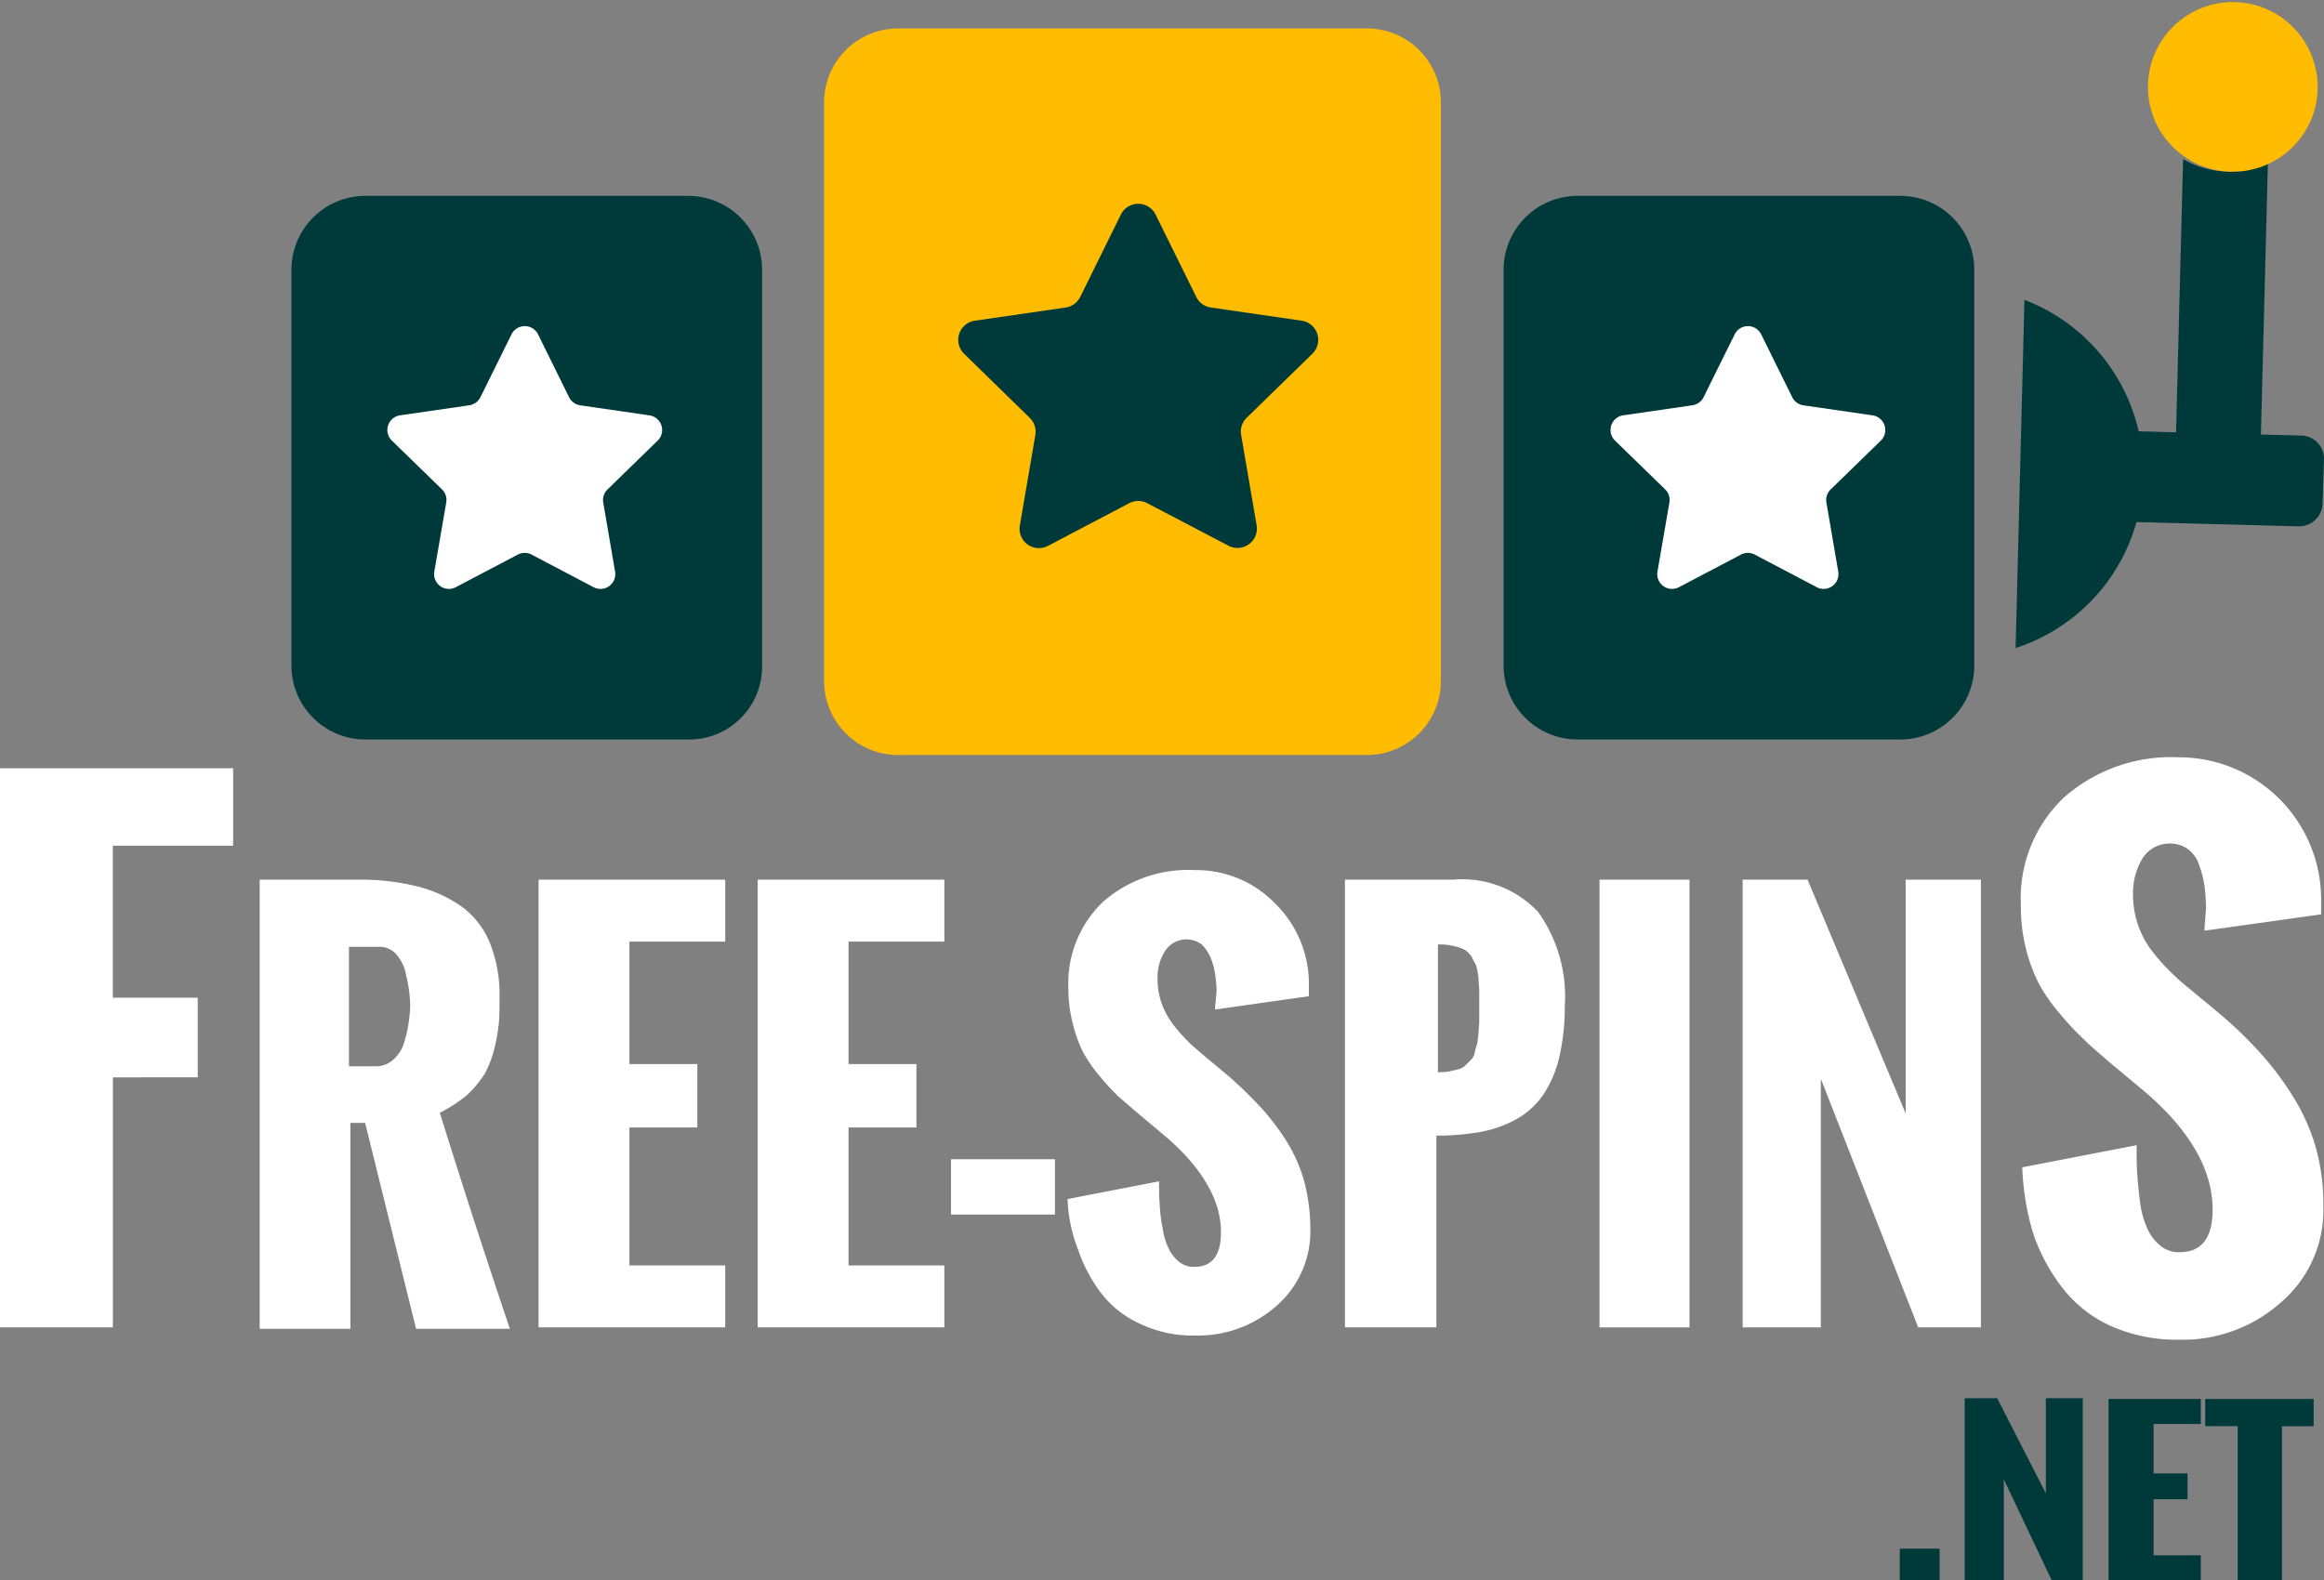 <svg xmlns="http://www.w3.org/2000/svg" viewBox="0 0 114 77.539"><rect x="0" y="0" width="114" height="77.539" fill="#808080" stroke="none"/><defs><style>.cls-1{fill:#ffbc00}.cls-2{fill:#00393a}.cls-3{fill:#fff}</style></defs><g id="Group_266" data-name="Group 266" transform="translate(-414 -13)"><g id="Group_247" data-name="Group 247" transform="translate(414 13.253)"><path id="Path_1015" data-name="Path 1015" class="cls-1" d="M138.336 39.248H115.319a3.63 3.63.0 0 1-3.619-3.619V7.219A3.63 3.63.0 0 1 115.319 3.6h23.017a3.63 3.63.0 0 1 3.619 3.619v28.41A3.63 3.63.0 0 1 138.336 39.248z" transform="translate(-71.275 -2.458)"/><path id="Path_1016" data-name="Path 1016" class="cls-2" d="M59.007 52.972H43.119A3.63 3.63.0 0 1 39.5 49.353V29.919A3.63 3.63.0 0 1 43.119 26.3H58.97a3.63 3.63.0 0 1 3.619 3.619V49.353A3.576 3.576.0 0 1 59.007 52.972z" transform="translate(-25.205 -16.943)"/><path id="Path_1017" data-name="Path 1017" class="cls-2" d="M223.27 52.972H207.419a3.63 3.63.0 0 1-3.619-3.619V29.919a3.63 3.63.0 0 1 3.619-3.619H223.27a3.63 3.63.0 0 1 3.619 3.619V49.353A3.63 3.63.0 0 1 223.27 52.972z" transform="translate(-130.044 -16.943)"/><g id="Group_149" data-name="Group 149" transform="translate(0 36.898)"><path id="Path_1018" data-name="Path 1018" class="cls-3" d="M0 131.332V103.9H11.436v3.8h-5.9v7.455H9.7v3.909H5.537v12.269z" transform="translate(0 -103.357)"/><path id="Path_1019" data-name="Path 1019" class="cls-3" d="M35.2 140.968V119h4.813a11.6 11.6.0 0 1 2.9.326 6.629 6.629.0 0 1 2.171.977 4.174 4.174.0 0 1 1.411 1.81 6.873 6.873.0 0 1 .47 2.714c0 .47.0.869-.036 1.23a9.889 9.889.0 0 1-.217 1.23 5.448 5.448.0 0 1-.47 1.23 5.553 5.553.0 0 1-.869 1.05 7.1 7.1.0 0 1-1.339.869c1.3 4.162 2.461 7.709 3.438 10.6h-4.6l-2.5-10.1h-.724v10.1H35.2zm4.415-12.811h1.267a1.233 1.233.0 0 0 .869-.326 1.789 1.789.0 0 0 .543-.869 6.061 6.061.0 0 0 .217-.977 7.066 7.066.0 0 0 .072-.832 5.917 5.917.0 0 0-.072-.8c-.036-.29-.109-.579-.181-.9a2.085 2.085.0 0 0-.47-.832 1.064 1.064.0 0 0-.8-.326H39.579v5.863z" transform="translate(-22.461 -112.992)"/><path id="Path_1020" data-name="Path 1020" class="cls-3" d="M73 140.968V119h9.156v3.04h-4.7v6.008h3.33v3.112h-3.33v6.768h4.7v3.04z" transform="translate(-46.581 -112.992)"/><path id="Path_1021" data-name="Path 1021" class="cls-3" d="M102.7 140.968V119h9.156v3.04h-4.7v6.008h3.33v3.112h-3.33v6.768h4.7v3.04z" transform="translate(-65.532 -112.992)"/><path id="Path_1022" data-name="Path 1022" class="cls-3" d="M128.9 159.614V156.9H134v2.714z" transform="translate(-82.25 -137.176)"/><path id="Path_1023" data-name="Path 1023" class="cls-3" d="M144.7 133.841l4.488-.869c0 .434.0.832.036 1.194a6.815 6.815.0 0 0 .145 1.122 3.13 3.13.0 0 0 .29.977 1.769 1.769.0 0 0 .507.651 1.136 1.136.0 0 0 .76.253c.869.0 1.3-.579 1.3-1.7.0-1.52-.869-3.076-2.606-4.6l-1.375-1.158c-.434-.362-.8-.688-1.05-.9a12.979 12.979.0 0 1-.9-.977 7.2 7.2.0 0 1-.832-1.194 6.408 6.408.0 0 1-.507-1.411 6.719 6.719.0 0 1-.217-1.737 5.532 5.532.0 0 1 1.7-4.234 6.334 6.334.0 0 1 4.488-1.556 5.386 5.386.0 0 1 3.981 1.665 5.516 5.516.0 0 1 1.629 4.017v.507l-4.6.651a2.469 2.469.0 0 1 .036-.434c0-.181.036-.362.036-.47a5.94 5.94.0 0 0-.072-.832 3.263 3.263.0 0 0-.217-.8 2.054 2.054.0 0 0-.434-.651 1.25 1.25.0 0 0-1.81.326 2.4 2.4.0 0 0-.362 1.339 3.58 3.58.0 0 0 .217 1.267 3.937 3.937.0 0 0 .651 1.122 9.881 9.881.0 0 0 .8.869c.253.217.579.507.977.832s.688.579.869.724a22.046 22.046.0 0 1 1.592 1.556 11.961 11.961.0 0 1 1.23 1.629 7.55 7.55.0 0 1 .869 1.99 9.367 9.367.0 0 1 .29 2.28 4.852 4.852.0 0 1-1.629 3.764 5.8 5.8.0 0 1-4.017 1.484 5.982 5.982.0 0 1-2.714-.579 4.984 4.984.0 0 1-1.918-1.52 7.519 7.519.0 0 1-1.122-2.135A7.436 7.436.0 0 1 144.7 133.841z" transform="translate(-92.332 -112.163)"/><path id="Path_1024" data-name="Path 1024" class="cls-3" d="M182.3 140.968V119h5.32a5.092 5.092.0 0 1 4.162 1.592 7.139 7.139.0 0 1 1.3 4.632 10.7 10.7.0 0 1-.29 2.57 5.575 5.575.0 0 1-.8 1.81 4.013 4.013.0 0 1-1.3 1.158 5.849 5.849.0 0 1-1.737.615 12.5 12.5.0 0 1-2.171.181v9.41zm4.488-12.522a3.12 3.12.0 0 0 .615-.036c.181-.036.326-.072.471-.109a.751.751.0 0 0 .362-.217l.253-.253a.675.675.0 0 0 .181-.362 2.935 2.935.0 0 1 .109-.4c.036-.109.036-.29.072-.507.0-.253.036-.434.036-.579v-1.556c0-.145-.036-.362-.036-.615a5.679 5.679.0 0 0-.109-.579c-.036-.109-.145-.253-.217-.434a1.15 1.15.0 0 0-.362-.362 1.907 1.907.0 0 0-.543-.181 2.467 2.467.0 0 0-.76-.072v6.261z" transform="translate(-116.325 -112.992)"/><path id="Path_1025" data-name="Path 1025" class="cls-3" d="M216.8 140.968V119h4.415v21.968z" transform="translate(-138.339 -112.992)"/><path id="Path_1026" data-name="Path 1026" class="cls-3" d="M236.2 140.968V119h3.185l4.813 11.472V119h3.691v21.968h-3.076l-4.777-12.2v12.2z" transform="translate(-150.718 -112.992)"/><path id="Path_1027" data-name="Path 1027" class="cls-3" d="M273.972 122.522l5.61-1.086c0 .543.0 1.05.036 1.484s.072.9.145 1.411a4.537 4.537.0 0 0 .362 1.23 2.244 2.244.0 0 0 .615.8 1.417 1.417.0 0 0 .941.326c1.086.0 1.629-.688 1.629-2.1.0-1.918-1.086-3.836-3.257-5.718l-1.737-1.448c-.543-.47-.977-.832-1.3-1.158a13.512 13.512.0 0 1-1.158-1.23 8.68 8.68.0 0 1-1.05-1.484 7.953 7.953.0 0 1-.651-1.737 8.5 8.5.0 0 1-.253-2.171 6.816 6.816.0 0 1 2.135-5.284 7.963 7.963.0 0 1 5.609-1.954 6.982 6.982.0 0 1 6.985 7.057v.651l-5.718.8a3.581 3.581.0 0 1 .036-.543c0-.253.036-.434.036-.579a9.567 9.567.0 0 0-.072-1.05 5.193 5.193.0 0 0-.253-1.013 1.575 1.575.0 0 0-.543-.8 1.473 1.473.0 0 0-.869-.29 1.564 1.564.0 0 0-1.375.724 3.229 3.229.0 0 0-.47 1.7 4.567 4.567.0 0 0 1.05 3 10.132 10.132.0 0 0 1.013 1.086c.29.29.724.615 1.23 1.05.507.4.869.724 1.086.9a20.563 20.563.0 0 1 1.99 1.954 15.205 15.205.0 0 1 1.52 2.063 9.991 9.991.0 0 1 1.086 2.461 10.313 10.313.0 0 1 .362 2.859 5.964 5.964.0 0 1-2.063 4.7 7.227 7.227.0 0 1-4.994 1.846 7.94 7.94.0 0 1-3.4-.688 6.242 6.242.0 0 1-2.389-1.918 9.035 9.035.0 0 1-1.411-2.678A13.015 13.015.0 0 1 273.972 122.522z" transform="translate(-174.774 -102.4)"/></g><g id="Group_150" data-name="Group 150" transform="translate(93.19 68.347)"><path id="Path_1028" data-name="Path 1028" class="cls-2" d="M257.5 211.256V209.7h1.954v1.556z" transform="translate(-257.5 -202.317)"/><path id="Path_1029" data-name="Path 1029" class="cls-2" d="M266.3 198.239V189.3h1.592l2.389 4.669V189.3h1.81v8.939h-1.52l-2.352-4.958v4.958z" transform="translate(-263.115 -189.3)"/><path id="Path_1030" data-name="Path 1030" class="cls-2" d="M285.8 198.3v-8.9h4.524v1.23h-2.316v2.425h1.665v1.267h-1.665v2.75h2.316v1.23H285.8z" transform="translate(-275.558 -189.364)"/><path id="Path_1031" data-name="Path 1031" class="cls-2" d="M300.492 198.3v-7.564H298.9V189.4h5.32v1.339h-1.556V198.3z" transform="translate(-283.917 -189.364)"/></g><path id="Path_1032" data-name="Path 1032" class="cls-2" d="M297.224 58.417l-8.215-.217a6.481 6.481.0 0 1 .326 2.244 7.251 7.251.0 0 1-.434 2.208l8.215.217a1.153 1.153.0 0 0 1.158-1.086l.072-2.244A1.128 1.128.0 0 0 297.224 58.417z" transform="translate(-184.346 -37.298)"/><path id="Path_1033" data-name="Path 1033" class="cls-2" d="M273.634 40.4 273.2 57.482a9.06 9.06.0 0 0 .434-17.082z" transform="translate(-174.328 -25.94)"/><path id="Path_1034" data-name="Path 1034" class="cls-2" d="M297.325 21.915a4.435 4.435.0 0 1-2.063-.615L294.9 35.378l4.162.109.362-14.078A4.5 4.5.0 0 1 297.325 21.915z" transform="translate(-188.174 -13.753)"/><circle id="Ellipse_73" data-name="Ellipse 73" class="cls-1" cx="4.162" cy="4.162" r="4.162" transform="translate(105.262 8.069) rotate(-88.58)"/></g><path id="star" class="cls-2" d="M9.687 1.577l1.993 4.037a.951.951.0 0 0 .716.52l4.456.647A.951.951.0 0 1 17.379 8.4l-3.224 3.143a.951.951.0 0 0-.273.842l.761 4.438a.952.952.0 0 1-1.38 1L9.277 15.735a.952.952.0 0 0-.886.0L4.406 17.83a.951.951.0 0 1-1.38-1l.761-4.438a.951.951.0 0 0-.273-.842L.289 8.4A.951.951.0 0 1 .816 6.782l4.456-.647a.951.951.0 0 0 .716-.52L7.981 1.577A.951.951.0 0 1 9.687 1.577z" transform="translate(461 21.953)"/><path id="star-2" data-name="star" class="cls-3" d="M7.393 1.452 8.914 4.533a.726.726.0 0 0 .547.4l3.4.494a.726.726.0 0 1 .4 1.238L10.8 9.061a.726.726.0 0 0-.209.643l.581 3.387a.726.726.0 0 1-1.054.766l-3.042-1.6a.727.727.0 0 0-.676.0l-3.042 1.6a.726.726.0 0 1-1.054-.766L2.89 9.7a.726.726.0 0 0-.209-.643L.221 6.663a.726.726.0 0 1 .4-1.238l3.4-.494a.726.726.0 0 0 .547-.4L6.091 1.452A.726.726.0 0 1 7.393 1.452z" transform="translate(433 27.953)"/><path id="star-3" data-name="star" class="cls-3" d="M7.393 1.452 8.914 4.533a.726.726.0 0 0 .547.4l3.4.494a.726.726.0 0 1 .4 1.238L10.8 9.061a.726.726.0 0 0-.209.643l.581 3.387a.726.726.0 0 1-1.054.766l-3.042-1.6a.727.727.0 0 0-.676.0l-3.042 1.6a.726.726.0 0 1-1.054-.766L2.89 9.7a.726.726.0 0 0-.209-.643L.221 6.663a.726.726.0 0 1 .4-1.238l3.4-.494a.726.726.0 0 0 .547-.4L6.091 1.452A.726.726.0 0 1 7.393 1.452z" transform="translate(493 27.953)"/></g></svg>
